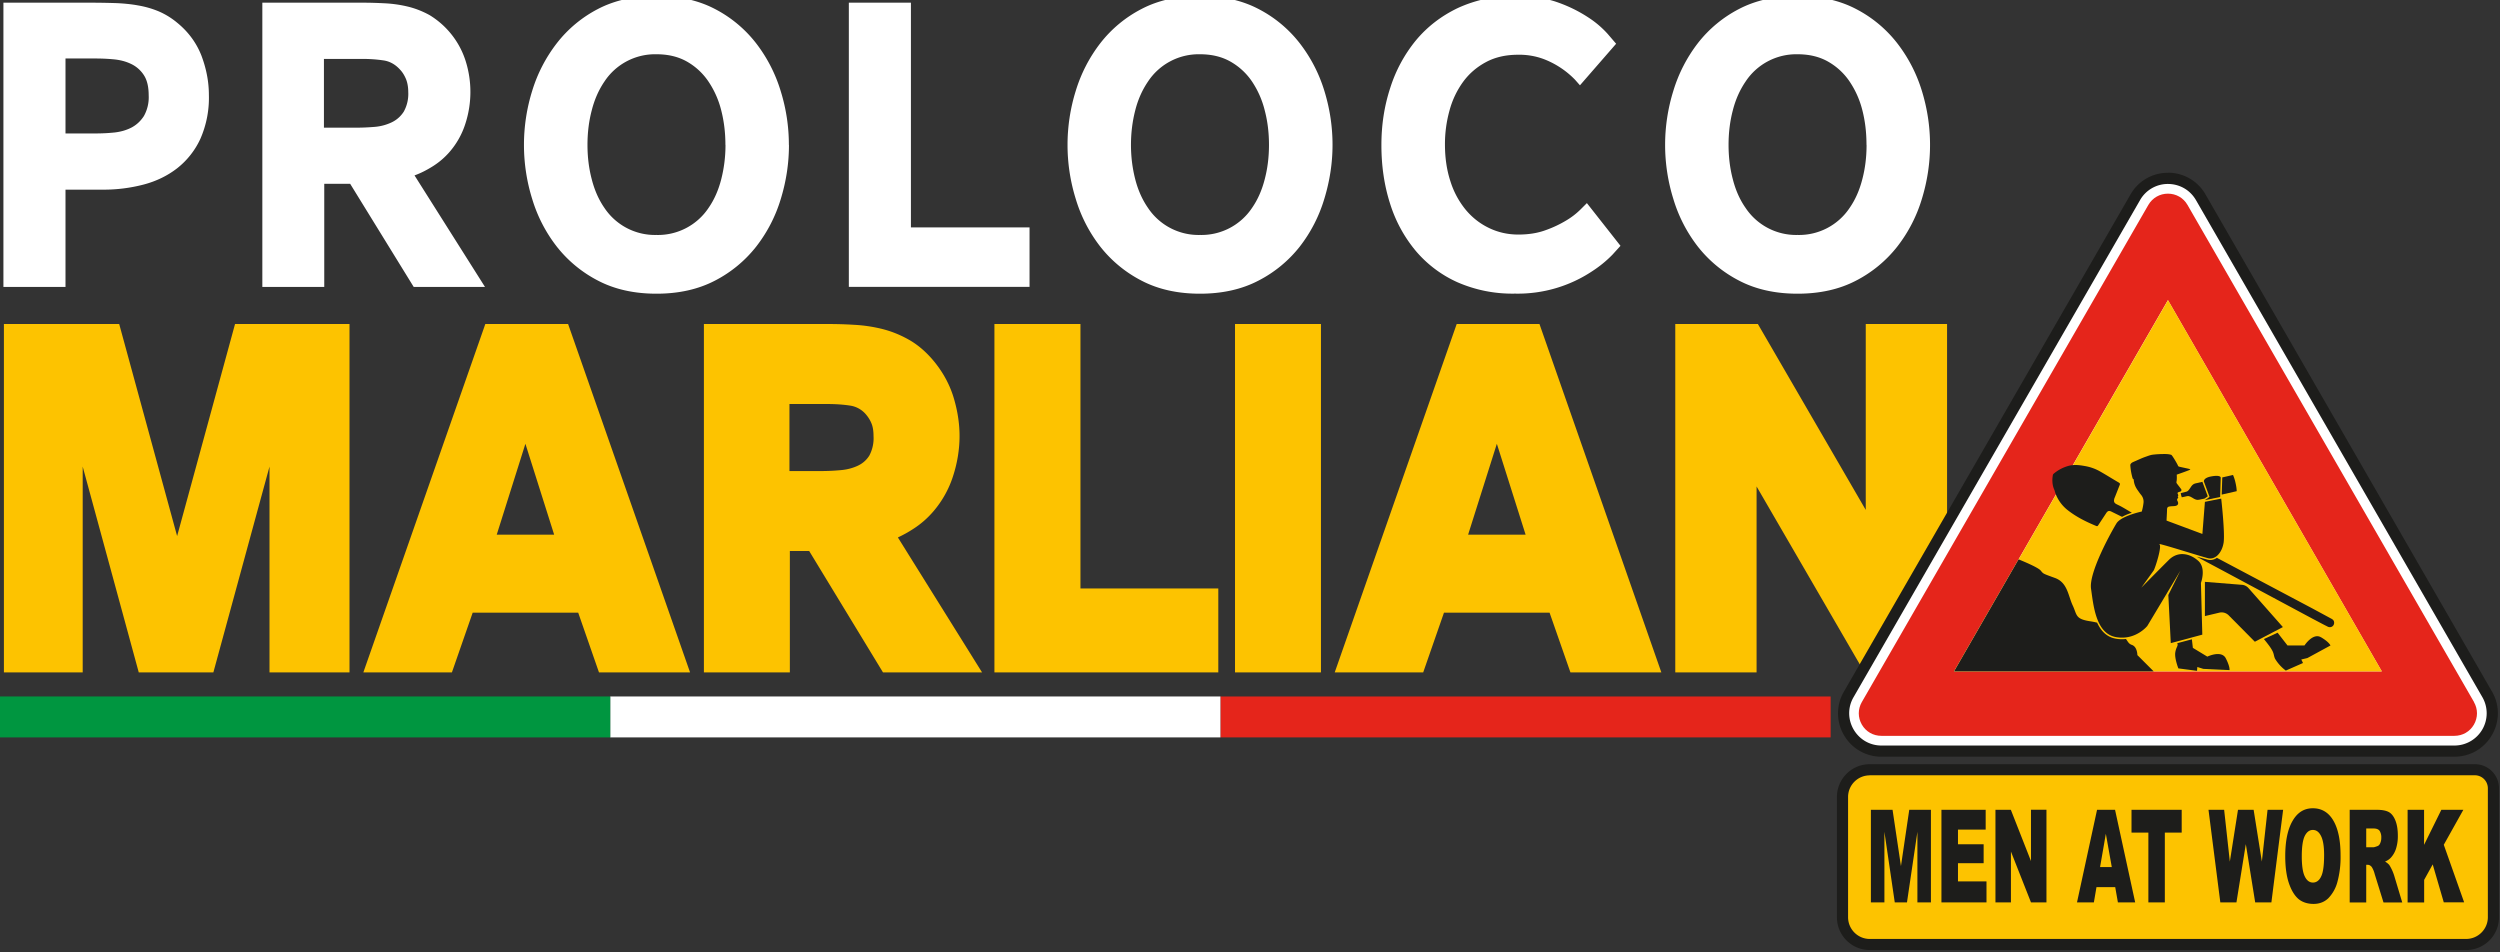 <svg xmlns="http://www.w3.org/2000/svg" viewBox="0 0 3068.6 1168.5"><rect x="0" y="0" width="3068.6" height="1168.5" fill="#333333" stroke="none"/><path fill="#fff" d="M256.4 116.5a125 125 0 0 1-10.5 54 98 98 0 0 1-28.4 36c-12 9.3-25.8 16-41.5 20.1a194.6 194.6 0 0 1-49.5 6.2H80.4v119.4H4.2V3.3h107c10.8 0 21 .2 30.8.5 9.7.4 19 1.3 27.7 2.9a116 116 0 0 1 25 7.2A92.3 92.3 0 0 1 217 27.5c14 11.3 24.1 25 30.3 40.9 6 16 9.1 32 9.1 48.1Zm-73.9.5c0-10.6-2-19-6.2-25.2a38 38 0 0 0-16-13.6c-6.4-3-13.4-4.7-21-5.4-7.6-.7-14.9-1-21.8-1H80.4v92h37.1c7.8 0 15.6-.4 23.3-1.2 7.8-.9 14.8-3 20.9-6.2 6.1-3.3 11.1-8 15-14.1a47 47 0 0 0 5.8-25.3ZM507.8 352.2l-78-126.6H398v126.6H322V3.3h123.6c9 0 18.2.3 27.6.8a152 152 0 0 1 27.8 4.1c9 2.2 17.8 5.7 26.2 10.3a102 102 0 0 1 44 55.3 126.2 126.2 0 0 1-.2 78.7 98.2 98.2 0 0 1-19.2 34 92 92 0 0 1-20.4 17.5c-7.6 4.8-15.1 8.6-22.6 11.3l86.5 136.9h-87.4Zm-6.7-239.3c0-6.1-1-11.4-2.7-15.7-1.8-4.3-4-8-6.7-11-6-6.9-13.1-11-21.3-12.1-8.2-1.2-16.8-1.8-25.8-1.8h-47v84.4h40.3c7.5 0 15-.4 22.4-1a60 60 0 0 0 20.4-5.5c6.1-2.9 11-7.2 14.8-13a44.7 44.7 0 0 0 5.6-24.3ZM968.4 177.8c0 22.3-3.3 44.4-10 66.3a179 179 0 0 1-30.3 58.7 154.1 154.1 0 0 1-50.6 41.7c-20.4 10.6-44.2 16-71.7 16s-51.4-5.4-71.7-16a154 154 0 0 1-50.6-41.7 179 179 0 0 1-30.3-58.7 223.1 223.1 0 0 1 0-132.5A182.6 182.6 0 0 1 683.5 53 152.9 152.9 0 0 1 734 11C754.4.4 778.3-5 805.8-5s51.4 5.4 71.7 16A153 153 0 0 1 928 53a182.6 182.6 0 0 1 30.2 58.6c6.8 21.8 10.1 43.9 10.1 66.2Zm-78 0c0-14.8-1.7-28.9-5.1-42.2a112 112 0 0 0-15.7-35.5 78.6 78.6 0 0 0-26.4-24.5c-10.6-6-23-9-37.4-9a74.5 74.5 0 0 0-63.9 33.5c-7 10.3-12.2 22-15.6 35.5-3.5 13.3-5.2 27.4-5.2 42.2s1.7 28.8 5.2 42.1c3.4 13.4 8.6 25.2 15.6 35.3a74.6 74.6 0 0 0 63.8 33.2 74.6 74.6 0 0 0 64-33.2c7-10.1 12.2-21.9 15.6-35.3 3.4-13.3 5.2-27.4 5.2-42.1ZM1041.9 352.2V3.3h76.2v275.8h145.6v73h-221.8ZM1635.6 177.8c0 22.3-3.4 44.4-10.1 66.3a179 179 0 0 1-30.2 58.7 154.1 154.1 0 0 1-50.7 41.7c-20.3 10.6-44.2 16-71.7 16s-51.4-5.4-71.7-16a154 154 0 0 1-50.6-41.7 179 179 0 0 1-30.2-58.7 223.1 223.1 0 0 1 0-132.5 182.6 182.6 0 0 1 30.2-58.6 153 153 0 0 1 50.6-42C1421.5.4 1445.4-5 1473-5s51.4 5.4 71.7 16a153 153 0 0 1 50.6 42 182.6 182.6 0 0 1 30.3 58.6c6.7 21.8 10 43.9 10 66.2Zm-78 0c0-14.8-1.7-28.9-5.2-42.2a111.8 111.8 0 0 0-15.6-35.5 78.6 78.6 0 0 0-26.5-24.5c-10.6-6-23-9-37.4-9a74.6 74.6 0 0 0-63.8 33.5c-7 10.3-12.3 22-15.7 35.5-3.4 13.3-5.2 27.4-5.2 42.2s1.8 28.8 5.2 42.1c3.4 13.4 8.7 25.2 15.7 35.3a74.6 74.6 0 0 0 63.9 33.2 74.6 74.6 0 0 0 63.8-33.2c7-10.1 12.2-21.9 15.6-35.3 3.5-13.3 5.2-27.4 5.2-42.1ZM1989 301.8l-9.8 10.8a142 142 0 0 1-24.4 20 165 165 0 0 1-95.2 27.8 168 168 0 0 1-71-14.1 144.5 144.5 0 0 1-51.3-38.9 169 169 0 0 1-31.2-57.9c-7-22-10.5-45.8-10.5-71.2s3.6-48.1 10.8-70.3a175.6 175.6 0 0 1 31.5-58.4c14-16.8 31.1-30 51.6-39.8a162.9 162.9 0 0 1 71-14.7c20.3 0 37.9 2.8 52.6 8.2a171.7 171.7 0 0 1 37.2 18.6 117 117 0 0 1 23.1 19.8l10.3 12-44.4 51-6.2-7a106.7 106.7 0 0 0-38.3-25.2 85.6 85.6 0 0 0-31.6-5.3c-15 0-28 3-39.2 9-11.2 6-20.6 14-28 24.1a107 107 0 0 0-16.8 35.3 154 154 0 0 0-5.6 41.7c0 16.4 2.2 31.5 6.7 45.2a103.7 103.7 0 0 0 18.8 35c8 9.6 17.6 17.1 28.7 22.4 11 5.3 23 8 35.8 8s23.8-1.8 33.6-5.4a138 138 0 0 0 25.6-12.1 90.7 90.7 0 0 0 17-13.1l8-8 41.3 52.5ZM2369 177.8c0 22.3-3.3 44.4-10 66.3a179 179 0 0 1-30.3 58.7 154.1 154.1 0 0 1-50.6 41.7c-20.3 10.6-44.2 16-71.7 16s-51.4-5.4-71.7-16a154 154 0 0 1-50.6-41.7 179 179 0 0 1-30.2-58.7 223.1 223.1 0 0 1 0-132.5A182.6 182.6 0 0 1 2084 53a153 153 0 0 1 50.6-42C2155 .4 2179-5 2206.4-5s51.4 5.4 71.7 16a153 153 0 0 1 50.6 42 182.6 182.6 0 0 1 30.3 58.6c6.7 21.8 10 43.9 10 66.2Zm-78 0c0-14.8-1.6-28.9-5-42.2a111.8 111.8 0 0 0-15.7-35.5 78.6 78.6 0 0 0-26.5-24.5c-10.6-6-23-9-37.4-9a74.6 74.6 0 0 0-63.8 33.5c-7 10.3-12.3 22-15.7 35.5-3.5 13.3-5.2 27.4-5.2 42.2s1.7 28.8 5.2 42.1c3.4 13.4 8.6 25.2 15.7 35.3a74.6 74.6 0 0 0 63.8 33.2 74.6 74.6 0 0 0 63.9-33.2c7-10.1 12.2-21.9 15.6-35.3 3.5-13.3 5.2-27.4 5.2-42.1Z"/><path fill="#fdc300" d="M330.8 825.3V572.7l-68.9 252.6h-91.6l-68.8-252.6v252.6H4.8V397.7h141.5L217.4 658l71.1-260.3H429v427.6h-98.2zM735.2 825.3 709.7 752H580.2l-25.5 73.3H446l149.7-427.6h101.6L847 825.3H735.2Zm-55-169-35.3-111.6-35.2 111.6h70.5ZM1083.8 825.3l-90.6-149h-23.7v149H864V397.7h152.2c10.5 0 21.4.3 32.5 1 11.4.6 22.8 2.3 33.8 5 11.3 2.8 22.3 7.2 32.6 13 10.6 5.9 20.4 14.1 29.4 24.5 11.8 13.8 20.4 29 25.6 45.4 5 16.1 7.7 32.5 7.7 48.6s-2.7 33.1-8 49.3a125 125 0 0 1-23.8 42.8c-7.4 8.7-16 16.2-25.5 22.2-6.1 4-12.3 7.3-18.4 10.2l103.3 165.6h-121.6Zm-76.5-247.1c8.4 0 17-.4 25.3-1.2 7.6-.7 14.6-2.6 20.8-5.6a32.5 32.5 0 0 0 13.7-12.3 45.4 45.4 0 0 0 5.1-24c0-6-.8-11.1-2.4-15.1a39.6 39.6 0 0 0-6.4-10.7 31.3 31.3 0 0 0-19.6-11.4c-9-1.4-18.7-2-28.7-2H969v82.3h38.3ZM1220.6 825.3V397.7h105.6v324.6h169.2v103h-274.8zM1515.9 397.7h105.5v427.6h-105.5zM1927.6 825.3 1902 752h-129.6l-25.5 73.3h-108.6L1788 397.7h101.6l149.6 427.6h-111.7Zm-55-169-35.3-111.6-35.3 111.6h70.5ZM2288.5 825.3l-132.4-228.2v228.2h-99.8V397.7h101.4l132.4 228.2V397.7h99.8v427.6h-101.4z"/><path fill="#fff" d="M2309.4 922a46 46 0 0 1-40.2-23.2 46 46 0 0 1 0-46.4l351.6-610.2c8.4-14.6 23.4-23.2 40.2-23.2s31.9 8.6 40.3 23.2l351.6 610.2a46 46 0 0 1 0 46.4 46 46 0 0 1-40.2 23.1h-703.3Z"/><path fill="#1d1d1b" d="M2661 225.8c13.4 0 26.7 6.6 34.4 19.8L3047 855.8a39.6 39.6 0 0 1-34.3 59.3h-703.3c-30.4 0-49.5-33-34.3-59.3l351.7-610.2a39.2 39.2 0 0 1 34.2-19.8m0-13.7c-19.2 0-36.5 10-46 26.7l-351.7 610.1a52.7 52.7 0 0 0 0 53.3 52.7 52.7 0 0 0 46.1 26.6h703.3c19.2 0 36.5-10 46-26.6a52.7 52.7 0 0 0 .1-53.3l-351.6-610.1A52.7 52.7 0 0 0 2661 212Z"/><path fill="#e5251b" d="M3036.7 861.7 2685 251.5c-5-8.7-14-13.8-24-13.8s-19 5.2-24 13.8l-351.7 610.2c-5 8.7-5 19 0 27.7s14 13.8 24 13.8h703.3c10 0 19-5.1 24-13.8 5-8.7 5-19 0-27.7ZM2398.5 824 2661 368.4l262.5 455.7h-525.1Z"/><path fill="#fdc300" d="m2398.5 824.1 262.6-455.7 262.5 455.7h-525.1z"/><g fill="#1d1d1b"><path d="M2849 782.3c-10-6.1-20.4 10-20.4 10h-20.8l-12.2-15.7-16.8 7.8c14.3 17.2 10.8 17.2 13.6 24a50.4 50.4 0 0 0 13.3 14.7l21.1-9.3-2.1-4.3 7.5-1.8 28.3-15.4s-1.4-4-11.4-10ZM2709.4 806l-17.8-10.8-1.2-10.5-18 4.8c1.7 3.2-1.3 4.2-2.4 11.5-1 7.3 3.8 19.4 3.8 19.4l22.9 3 .4-4.7 7.3 2.3 32.2 1.5s.8-4-4.6-14.5c-5.4-10.4-22.7-2-22.7-2ZM2759.9 721.9c-2.1-2.4-5-3.9-8.3-4.1l-45.2-3.6v42l17.7-4.2c4.2-1 8.5.3 11.5 3.3l32.1 32.4 34.4-18L2760 722ZM2712.2 609.9l-5.8 4 18.7-3.9.7-23.8s0-3.7-12.2-1.3c-9.1 1.8-8.5 6-8.5 6l7 19ZM2727 607.1l18.4-4.2s.1-3.6-1.4-10.1a50.6 50.6 0 0 0-3.1-9.8l-13.2 3v.2l-.7 21Z"/><path d="m2680.7 604.3-4 1 .5 2.6.8 2.5 3.9-.8c3.5-.8 4-1.1 6.6 0 2.6 1 6.1 4.8 10.7 3.8l6.7-1.4 4-2.8-6.6-17.8-8.7 2c-4.5 1-6 6-8 8-1.9 2.2-2.4 2-5.9 2.9Z"/><path d="M2701.6 715.2s6.6-17.9-3.4-26.8c-10-9-24.8-12.5-36.2-1-11.5 11.4-33.7 34-33.7 34l15.3-21.3c2-3.7 10.4-29.7 6.9-32.1s50.9 15 59.9 17.2c9 2.1 17.1-6.9 19-19.4 1.7-12.5-3-53.8-3-53.8l-20 4-3.1 39.4-44-16.4c.2-4.6.6-10.6.6-13 0-3 .7-4 3.6-4.4 2-.3 4.2-.2 6.2-.5 3.7-.5 4.8-3 3-6.2q-1-1.8.4-3.3c.7-.7.7-1.2-.1-2.3 1-.8.7-1.8.2-2.8-.7-1.4-.4-2 1.1-2.5l2.1-.7a2 2 0 0 0 .8-3l-4-5.2-1-1.3c-.7-.9-1-1.8-.6-3 .4-1.6.4-6.6.2-8.2.3-.1 17.3-6 16.7-6.3-.5-.4-1.2-.7-2-.9l-10.5-2.3c-1.4-.3-2.5-.6-2.7-1.6s-7-12.8-8.2-13.2c-2.5-.8-5.2-1-8.1-1-4.9 0-9.7.2-14.6.8-3 .4-5.7 1.5-8.6 2.5-5.2 1.8-10 4.2-15 6.3-2.1.9-3.6 2-4 3.8a74.7 74.7 0 0 0 2.8 16.2c.3.8.8 1.3 1.4 1.5.2 5 2 9.4 5 13.5 1.4 2 2.7 3.9 4.2 5.7a13 13 0 0 1 2.7 10.6c-.4 3.3-1.1 6.5-2 9.7-3 .6-25.8 5.9-31.1 14.6-5.7 9.3-34 59.8-31.2 80 2.9 20 5.7 54.7 30.1 59.4 24.4 4.7 39-13.6 39-13.6l40.6-67.8-14.8 29.8 3 59.1 38.7-10.4-1.7-63.8Z"/><path d="M2523.5 607a47 47 0 0 0 13.5 18.4c10.9 8.8 23.2 14.9 36 20.2 1.1.5 1.7.2 2.3-.7l9.5-14.4c2.2-3.5 3.7-4.1 7.1-2.4l12.8 6.3a66 66 0 0 1 12-5c-4-2.4-8.1-4.9-12.2-7.2-2.3-1.3-4.6-2.3-6.9-3.5-2.6-1.4-3.3-3.3-2.5-6.2.1-.7.4-1.4.7-2l6-15.2c.5-1.2.4-2-.8-2.8-8.3-4.8-16.4-10-24.7-14.6-5.6-3-11.7-5-18-6-6.2-1.1-12.5-1.8-18.8-.2a47.1 47.1 0 0 0-19 10 3 3 0 0 0-.8 1.8c-1 6.2-.7 12.3 2 18 .6 1.9 1 3.7 1.8 5.4ZM2861.2 759.2l-22-11.9-91.7-48.6-26.4-14a14 14 0 0 1-8 2.7c-1.1 0-2.2-.2-3.2-.4l-13.6-3.7 32.8 17.5 109.7 58.8c6.1 3.2 12.2 6.5 18.4 9.6 3.8 1.9 8-.8 7.8-5 0-2.6-1.8-4-3.8-5ZM2616.8 791.6c-4-1.3-5-4.2-7.3-7.3a40.2 40.2 0 0 1-13.1-.5c-11-2.1-17.8-9.8-22.3-19.5-2.3-.6-4.8-1.1-7.7-1.6-19.5-2.8-16.7-7.7-22.3-19.6-5.6-12-6.3-28.1-21.8-33.7-15.4-5.6-14-5-17.5-9.1-3.5-4.3-27.1-13.7-27.1-13.7l-79.2 137.5h245l-20-20s0-10.2-6.7-12.5Z"/></g><path fill="#fdc300" d="M2295 944.8h742.8a22.8 22.8 0 0 1 22.8 22.8v158.3c0 18.4-15 33.4-33.5 33.4H2295c-18.5 0-33.5-15-33.5-33.5V978.3c0-18.5 15-33.5 33.5-33.5Z"/><path fill="#1d1d1b" d="M3027.1 1166.1H2295c-22.3 0-40.3-18-40.3-40.3V978.3c0-22.2 18-40.3 40.3-40.3h742.8a29.6 29.6 0 0 1 29.6 29.6v158.2c0 22.3-18 40.3-40.3 40.3ZM2295 951.7c-14.7 0-26.6 11.9-26.6 26.6v147.5c0 14.7 11.9 26.7 26.6 26.7H3027c14.7 0 26.7-12 26.7-26.7V967.6a16 16 0 0 0-16-16H2295Z"/><g fill="#1d1d1b"><path d="M2296.4 994h26.6l10.3 69.1 10.2-69.1h26.6v113.6h-16.6V1021l-12.8 86.6h-15L2313 1021v86.6h-16.6V994ZM2383 994h54.3v24.3h-34v18h31.5v23.2h-31.5v22.4h35v25.7H2383V994ZM2449.3 994h18.9l24.7 62.9v-63h19v113.7h-19l-24.6-62.4v62.4h-19V994ZM2596.3 1088.9h-23l-3.2 18.7h-20.7L2574 994h22.1l24.7 113.6h-21.2l-3.3-18.7Zm-4.2-24.6-7.3-40.9-7.1 40.9h14.4ZM2616.3 994h61.6v28h-20.7v85.6H2637V1022h-20.7v-28ZM2710.8 994h19.2l7 63.6L2747 994h19.2l10.1 63.5 7-63.5h19.1l-14.4 113.6h-19.9l-11.5-71.5-11.5 71.5h-19.8L2710.8 994ZM2805 1050.9c0-18.6 3-33 9-43.3 6-10.4 14.2-15.5 24.9-15.5s19.3 5 25.2 15.2c5.9 10.1 8.8 24.4 8.8 42.7a115 115 0 0 1-3.9 32.6 45.3 45.3 0 0 1-11.1 19.9c-4.9 4.7-11 7-18.2 7s-13.6-2-18.4-6c-4.8-4.1-8.8-10.6-11.8-19.4-3-8.9-4.5-20-4.5-33.2Zm20.3.1c0 11.5 1.2 19.8 3.7 24.8 2.4 5 5.8 7.5 10 7.5s7.7-2.5 10-7.4c2.5-4.9 3.7-13.7 3.7-26.4 0-10.7-1.3-18.5-3.8-23.4-2.5-5-5.8-7.4-10-7.4s-7.5 2.5-10 7.5c-2.4 5-3.6 13.3-3.6 24.9ZM2884.1 1107.6V994h33.8c6.2 0 11 1 14.3 2.8 3.3 1.8 6 5.3 8 10.3 2 5 3 11.2 3 18.4a51 51 0 0 1-2.3 16.4 29.6 29.6 0 0 1-6.4 11 19.7 19.7 0 0 1-7 4.6c2.3 1.4 4 2.8 5.2 4.2a55.3 55.3 0 0 1 6 13l9.9 33h-23l-10.8-34.8a30 30 0 0 0-3.6-8.7c-1.5-1.8-3.1-2.7-5-2.7h-1.8v46.2h-20.3Zm20.3-67.6h8.6c.9 0 2.7-.5 5.3-1.5 1.4-.5 2.5-1.7 3.3-3.6a16 16 0 0 0 1.3-6.6 15 15 0 0 0-2-8.4c-1.4-2-3.9-3-7.6-3h-8.9v23.1ZM2955.1 994h20.3v43l21.2-43h27l-24 42.9 25 70.7h-25L2986 1061l-10.5 19v27.7h-20.3V994Z"/></g><path fill="#e5251b" d="M1498 854.9h749v50.2h-749z"/><path fill="#fff" d="M749 854.9h749v50.2H749z"/><path fill="#009640" d="M0 854.9h749v50.2H0z"/></svg>
